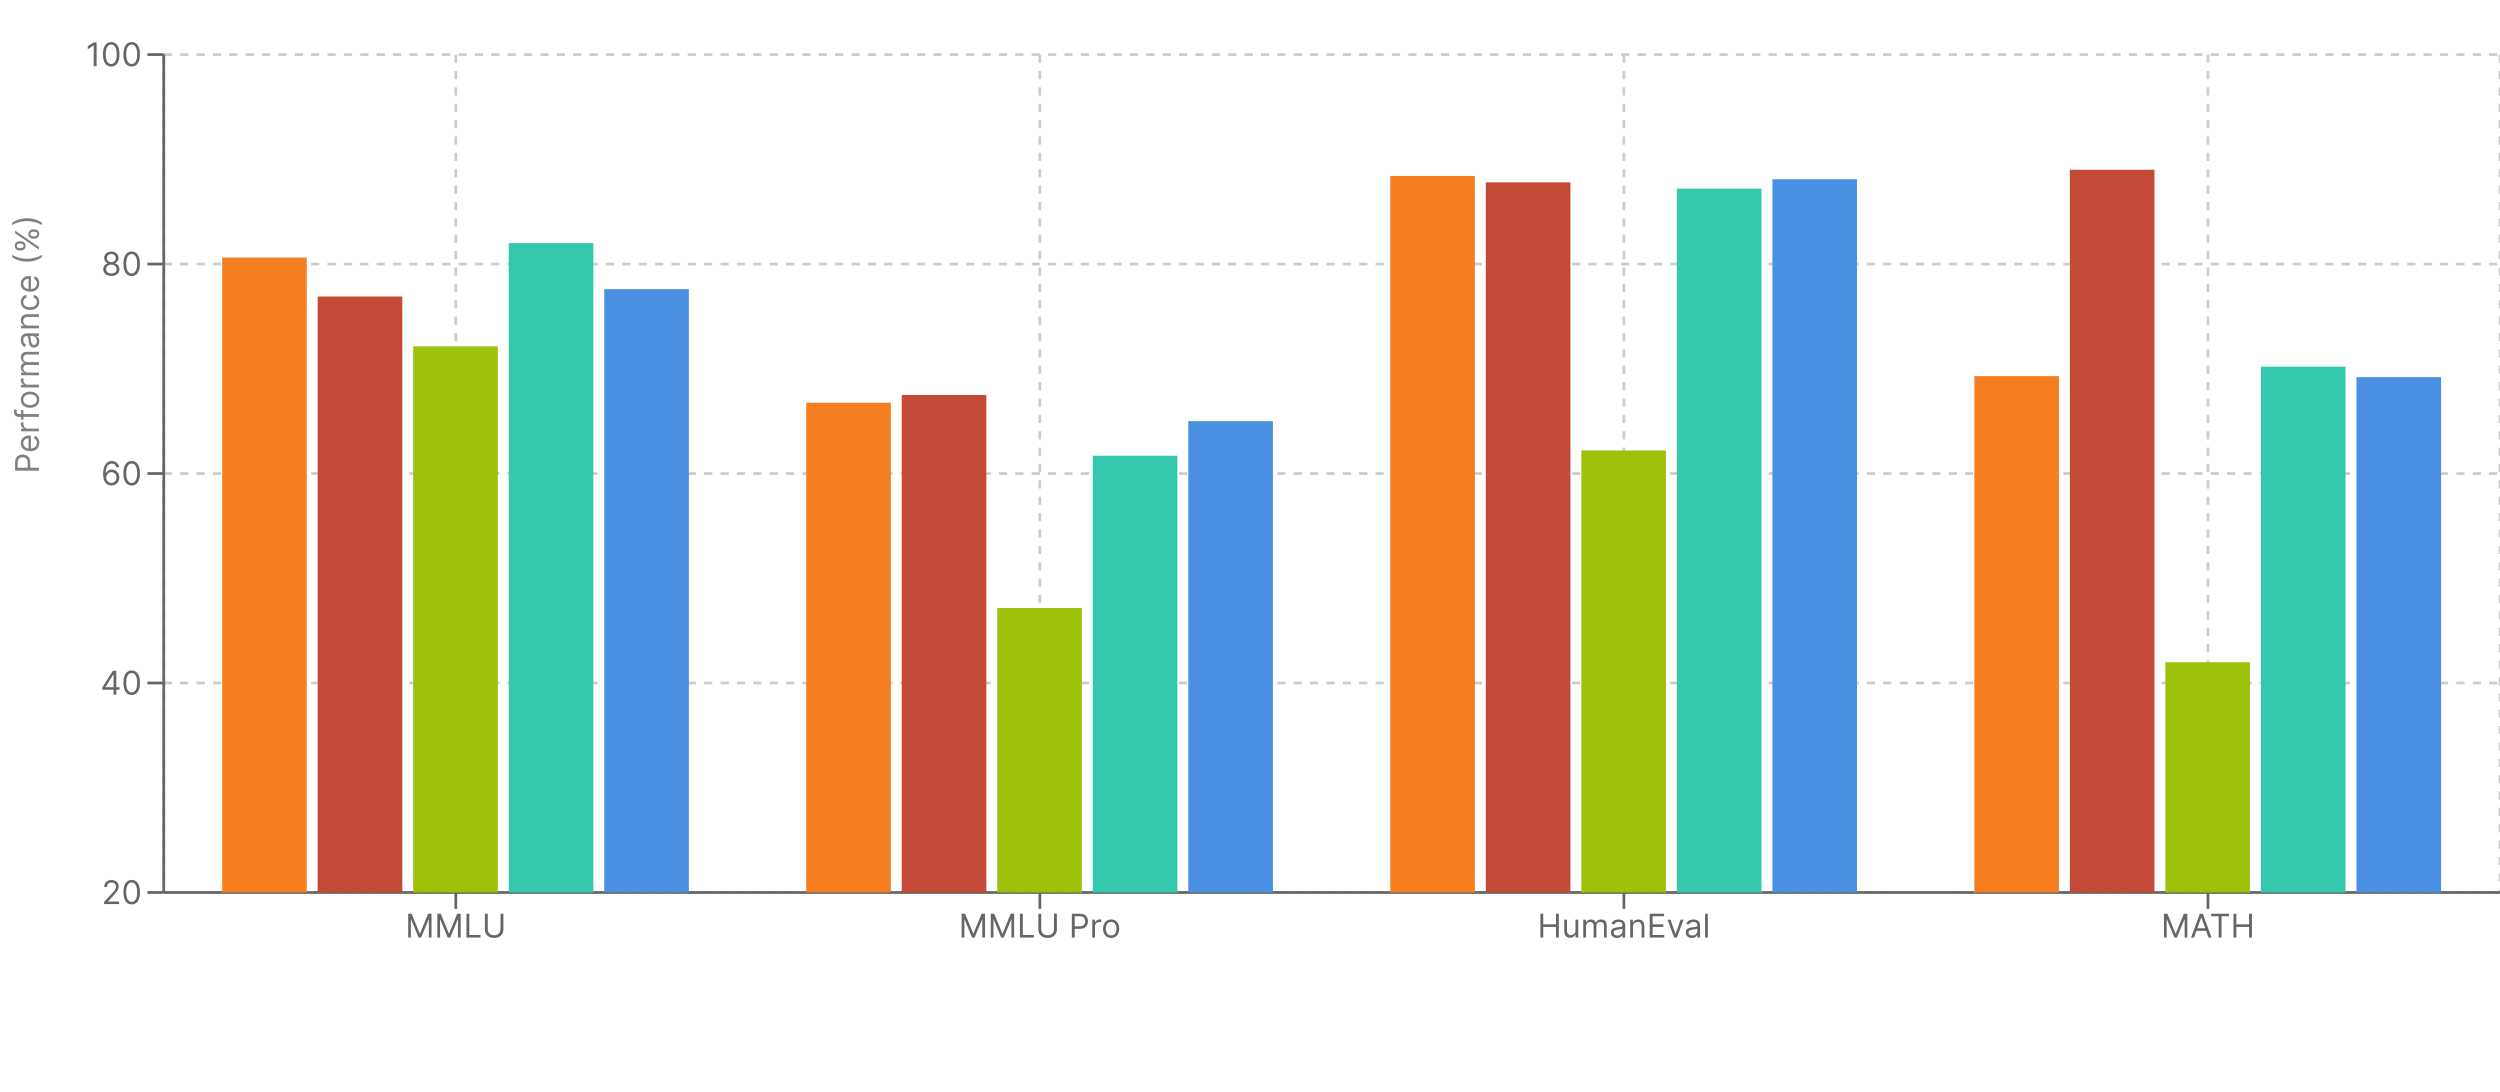 <svg xmlns="http://www.w3.org/2000/svg" fill="none" viewBox="0 0 916 400" height="400" width="916">
<g clip-path="url(#clip0_1_2)">
<path stroke-dasharray="3 3" stroke="#CCCCCC" d="M60 327H916"></path>
<path stroke-dasharray="3 3" stroke="#CCCCCC" d="M60 250.25H916"></path>
<path stroke-dasharray="3 3" stroke="#CCCCCC" d="M60 173.5H916"></path>
<path stroke-dasharray="3 3" stroke="#CCCCCC" d="M60 96.75H916"></path>
<path stroke-dasharray="3 3" stroke="#CCCCCC" d="M60 20H916"></path>
<path stroke-dasharray="3 3" stroke="#CCCCCC" d="M167 20V327"></path>
<path stroke-dasharray="3 3" stroke="#CCCCCC" d="M381 20V327"></path>
<path stroke-dasharray="3 3" stroke="#CCCCCC" d="M595 20V327"></path>
<path stroke-dasharray="3 3" stroke="#CCCCCC" d="M809 20V327"></path>
<path stroke-dasharray="3 3" stroke="#CCCCCC" d="M60 20V327"></path>
<path stroke-dasharray="3 3" stroke="#CCCCCC" d="M916 20V327"></path>
<path stroke="#666666" d="M60 327H916"></path>
<path stroke="#666666" d="M167 333V327"></path>
<path fill="#666666" d="M149.559 334.793H150.82L153.786 342.037H153.888L156.854 334.793H158.116V343.52H157.127V336.889H157.042L154.314 343.52H153.36L150.633 336.889H150.547V343.52H149.559V334.793ZM160.235 334.793H161.496L164.462 342.037H164.564L167.53 334.793H168.791V343.52H167.803V336.889H167.718L164.99 343.52H164.036L161.308 336.889H161.223V343.52H160.235V334.793ZM170.91 343.52V334.793H171.967V342.583H176.024V343.52H170.91ZM183.388 334.793H184.444V340.571C184.444 341.168 184.304 341.7 184.023 342.169C183.744 342.635 183.351 343.003 182.842 343.273C182.334 343.54 181.737 343.673 181.052 343.673C180.368 343.673 179.771 343.54 179.263 343.273C178.754 343.003 178.359 342.635 178.078 342.169C177.8 341.7 177.66 341.168 177.66 340.571V334.793H178.717V340.486C178.717 340.912 178.811 341.291 178.998 341.624C179.186 341.953 179.453 342.213 179.8 342.404C180.149 342.591 180.567 342.685 181.052 342.685C181.538 342.685 181.956 342.591 182.305 342.404C182.655 342.213 182.922 341.953 183.106 341.624C183.294 341.291 183.388 340.912 183.388 340.486V334.793Z"></path>
<path stroke="#666666" d="M381 333V327"></path>
<path fill="#666666" d="M352.35 334.793H353.611L356.577 342.037H356.679L359.645 334.793H360.907V343.52H359.918V336.889H359.833L357.105 343.52H356.151L353.424 336.889H353.338V343.52H352.35V334.793ZM363.026 334.793H364.287L367.253 342.037H367.355L370.321 334.793H371.582V343.52H370.594V336.889H370.509L367.781 343.52H366.827L364.099 336.889H364.014V343.52H363.026V334.793ZM373.701 343.52V334.793H374.758V342.583H378.815V343.52H373.701ZM386.179 334.793H387.235V340.571C387.235 341.168 387.095 341.7 386.814 342.169C386.535 342.635 386.142 343.003 385.633 343.273C385.125 343.54 384.528 343.673 383.843 343.673C383.159 343.673 382.562 343.54 382.054 343.273C381.545 343.003 381.15 342.635 380.869 342.169C380.591 341.7 380.451 341.168 380.451 340.571V334.793H381.508V340.486C381.508 340.912 381.602 341.291 381.789 341.624C381.977 341.953 382.244 342.213 382.591 342.404C382.94 342.591 383.358 342.685 383.843 342.685C384.329 342.685 384.747 342.591 385.096 342.404C385.446 342.213 385.713 341.953 385.897 341.624C386.085 341.291 386.179 340.912 386.179 340.486V334.793ZM392.721 343.52V334.793H395.67C396.354 334.793 396.914 334.916 397.349 335.163C397.786 335.408 398.11 335.739 398.32 336.156C398.531 336.574 398.636 337.04 398.636 337.554C398.636 338.068 398.531 338.536 398.32 338.956C398.113 339.377 397.792 339.712 397.357 339.962C396.923 340.209 396.366 340.333 395.687 340.333H393.573V339.395H395.653C396.121 339.395 396.498 339.314 396.782 339.152C397.066 338.99 397.272 338.771 397.4 338.496C397.531 338.217 397.596 337.904 397.596 337.554C397.596 337.205 397.531 336.892 397.4 336.617C397.272 336.341 397.065 336.125 396.778 335.969C396.491 335.81 396.11 335.73 395.636 335.73H393.778V343.52H392.721ZM400.202 343.52V336.975H401.173V337.963H401.241C401.361 337.639 401.577 337.377 401.889 337.175C402.202 336.973 402.554 336.872 402.946 336.872C403.02 336.872 403.112 336.874 403.223 336.877C403.334 336.879 403.418 336.884 403.474 336.889V337.912C403.44 337.904 403.362 337.891 403.24 337.874C403.121 337.854 402.994 337.844 402.861 337.844C402.543 337.844 402.259 337.911 402.009 338.044C401.761 338.175 401.565 338.357 401.42 338.59C401.278 338.82 401.207 339.083 401.207 339.378V343.52H400.202ZM407.126 343.656C406.536 343.656 406.017 343.516 405.571 343.235C405.128 342.953 404.781 342.56 404.531 342.054C404.284 341.548 404.161 340.958 404.161 340.281C404.161 339.6 404.284 339.004 404.531 338.496C404.781 337.987 405.128 337.592 405.571 337.311C406.017 337.03 406.536 336.889 407.126 336.889C407.717 336.889 408.234 337.03 408.678 337.311C409.124 337.592 409.47 337.987 409.717 338.496C409.967 339.004 410.092 339.6 410.092 340.281C410.092 340.958 409.967 341.548 409.717 342.054C409.47 342.56 409.124 342.953 408.678 343.235C408.234 343.516 407.717 343.656 407.126 343.656ZM407.126 342.753C407.575 342.753 407.945 342.638 408.234 342.408C408.524 342.178 408.739 341.875 408.878 341.5C409.017 341.125 409.087 340.719 409.087 340.281C409.087 339.844 409.017 339.436 408.878 339.058C408.739 338.681 408.524 338.375 408.234 338.142C407.945 337.909 407.575 337.793 407.126 337.793C406.678 337.793 406.308 337.909 406.018 338.142C405.729 338.375 405.514 338.681 405.375 339.058C405.236 339.436 405.166 339.844 405.166 340.281C405.166 340.719 405.236 341.125 405.375 341.5C405.514 341.875 405.729 342.178 406.018 342.408C406.308 342.638 406.678 342.753 407.126 342.753Z"></path>
<path stroke="#666666" d="M595 333V327"></path>
<path fill="#666666" d="M564.393 343.52V334.793H565.45V338.679H570.103V334.793H571.16V343.52H570.103V339.617H565.45V343.52H564.393ZM577.264 340.844V336.975H578.27V343.52H577.264V342.412H577.196C577.043 342.744 576.804 343.027 576.48 343.26C576.156 343.49 575.747 343.605 575.253 343.605C574.844 343.605 574.48 343.516 574.162 343.337C573.844 343.155 573.594 342.882 573.412 342.519C573.23 342.152 573.139 341.69 573.139 341.134V336.975H574.145V341.065C574.145 341.543 574.278 341.923 574.545 342.208C574.815 342.492 575.159 342.634 575.577 342.634C575.827 342.634 576.081 342.57 576.339 342.442C576.601 342.314 576.82 342.118 576.996 341.854C577.175 341.59 577.264 341.253 577.264 340.844ZM580.112 343.52V336.975H581.083V337.997H581.169C581.305 337.648 581.525 337.377 581.829 337.183C582.133 336.987 582.498 336.889 582.924 336.889C583.356 336.889 583.716 336.987 584.002 337.183C584.292 337.377 584.518 337.648 584.68 337.997H584.748C584.916 337.659 585.167 337.391 585.502 337.192C585.838 336.99 586.24 336.889 586.708 336.889C587.294 336.889 587.772 337.073 588.145 337.439C588.517 337.803 588.703 338.369 588.703 339.139V343.52H587.697V339.139C587.697 338.656 587.565 338.311 587.301 338.104C587.037 337.896 586.725 337.793 586.368 337.793C585.907 337.793 585.551 337.932 585.298 338.21C585.045 338.486 584.919 338.835 584.919 339.259V343.52H583.896V339.037C583.896 338.665 583.775 338.365 583.534 338.138C583.292 337.908 582.981 337.793 582.6 337.793C582.339 337.793 582.095 337.862 581.868 338.002C581.643 338.141 581.461 338.334 581.322 338.581C581.186 338.825 581.118 339.108 581.118 339.429V343.52H580.112ZM592.468 343.673C592.053 343.673 591.676 343.595 591.338 343.439C591 343.28 590.732 343.051 590.533 342.753C590.334 342.452 590.235 342.088 590.235 341.662C590.235 341.287 590.309 340.983 590.456 340.75C590.604 340.514 590.801 340.33 591.049 340.196C591.296 340.063 591.569 339.963 591.867 339.898C592.168 339.83 592.471 339.776 592.775 339.736C593.172 339.685 593.495 339.646 593.742 339.621C593.992 339.592 594.174 339.546 594.287 339.48C594.404 339.415 594.462 339.301 594.462 339.139V339.105C594.462 338.685 594.347 338.358 594.117 338.125C593.89 337.892 593.544 337.776 593.081 337.776C592.601 337.776 592.225 337.881 591.952 338.091C591.679 338.301 591.488 338.526 591.377 338.764L590.422 338.423C590.593 338.026 590.82 337.716 591.104 337.494C591.391 337.27 591.703 337.114 592.042 337.026C592.382 336.935 592.718 336.889 593.047 336.889C593.257 336.889 593.499 336.915 593.772 336.966C594.047 337.014 594.313 337.115 594.569 337.269C594.827 337.422 595.042 337.654 595.212 337.963C595.382 338.273 595.468 338.688 595.468 339.208V343.52H594.462V342.634H594.411C594.343 342.776 594.229 342.928 594.07 343.09C593.911 343.252 593.699 343.389 593.435 343.503C593.171 343.617 592.848 343.673 592.468 343.673ZM592.621 342.77C593.019 342.77 593.354 342.692 593.627 342.536C593.902 342.379 594.11 342.178 594.249 341.931C594.391 341.683 594.462 341.423 594.462 341.151V340.23C594.419 340.281 594.326 340.328 594.181 340.371C594.039 340.411 593.874 340.446 593.686 340.477C593.502 340.506 593.321 340.531 593.145 340.554C592.972 340.574 592.831 340.591 592.723 340.605C592.462 340.639 592.218 340.695 591.99 340.771C591.766 340.845 591.584 340.958 591.445 341.108C591.309 341.256 591.24 341.458 591.24 341.713C591.24 342.063 591.37 342.327 591.628 342.506C591.89 342.682 592.221 342.77 592.621 342.77ZM598.309 339.583V343.52H597.303V336.975H598.275V337.997H598.36C598.513 337.665 598.746 337.398 599.059 337.196C599.371 336.992 599.775 336.889 600.269 336.889C600.712 336.889 601.1 336.98 601.433 337.162C601.765 337.341 602.023 337.614 602.208 337.98C602.393 338.344 602.485 338.804 602.485 339.361V343.52H601.479V339.429C601.479 338.915 601.346 338.514 601.079 338.227C600.812 337.938 600.445 337.793 599.979 337.793C599.658 337.793 599.371 337.862 599.119 338.002C598.869 338.141 598.671 338.344 598.526 338.611C598.381 338.878 598.309 339.202 598.309 339.583ZM604.459 343.52V334.793H609.726V335.73H605.516V338.679H609.453V339.617H605.516V342.583H609.794V343.52H604.459ZM616.847 336.975L614.426 343.52H613.404L610.983 336.975H612.074L613.881 342.19H613.949L615.756 336.975H616.847ZM619.901 343.673C619.487 343.673 619.11 343.595 618.772 343.439C618.434 343.28 618.165 343.051 617.967 342.753C617.768 342.452 617.668 342.088 617.668 341.662C617.668 341.287 617.742 340.983 617.89 340.75C618.038 340.514 618.235 340.33 618.482 340.196C618.729 340.063 619.002 339.963 619.3 339.898C619.602 339.83 619.904 339.776 620.208 339.736C620.606 339.685 620.928 339.646 621.175 339.621C621.425 339.592 621.607 339.546 621.721 339.48C621.837 339.415 621.896 339.301 621.896 339.139V339.105C621.896 338.685 621.781 338.358 621.55 338.125C621.323 337.892 620.978 337.776 620.515 337.776C620.035 337.776 619.658 337.881 619.386 338.091C619.113 338.301 618.921 338.526 618.81 338.764L617.856 338.423C618.026 338.026 618.254 337.716 618.538 337.494C618.825 337.27 619.137 337.114 619.475 337.026C619.816 336.935 620.151 336.889 620.481 336.889C620.691 336.889 620.933 336.915 621.205 336.966C621.481 337.014 621.746 337.115 622.002 337.269C622.261 337.422 622.475 337.654 622.646 337.963C622.816 338.273 622.901 338.688 622.901 339.208V343.52H621.896V342.634H621.844C621.776 342.776 621.663 342.928 621.504 343.09C621.344 343.252 621.133 343.389 620.869 343.503C620.604 343.617 620.282 343.673 619.901 343.673ZM620.055 342.77C620.452 342.77 620.788 342.692 621.06 342.536C621.336 342.379 621.543 342.178 621.683 341.931C621.825 341.683 621.896 341.423 621.896 341.151V340.23C621.853 340.281 621.759 340.328 621.614 340.371C621.472 340.411 621.308 340.446 621.12 340.477C620.935 340.506 620.755 340.531 620.579 340.554C620.406 340.574 620.265 340.591 620.157 340.605C619.896 340.639 619.651 340.695 619.424 340.771C619.2 340.845 619.018 340.958 618.879 341.108C618.742 341.256 618.674 341.458 618.674 341.713C618.674 342.063 618.803 342.327 619.062 342.506C619.323 342.682 619.654 342.77 620.055 342.77ZM625.743 334.793V343.52H624.737V334.793H625.743Z"></path>
<path stroke="#666666" d="M809 333V327"></path>
<path fill="#666666" d="M792.883 334.793H794.144L797.11 342.037H797.213L800.178 334.793H801.44V343.52H800.451V336.889H800.366L797.639 343.52H796.684L793.957 336.889H793.872V343.52H792.883V334.793ZM803.917 343.52H802.809L806.013 334.793H807.104L810.309 343.52H809.201L806.593 336.173H806.525L803.917 343.52ZM804.326 340.111H808.792V341.048H804.326V340.111ZM810.171 335.73V334.793H816.717V335.73H813.972V343.52H812.916V335.73H810.171ZM818.348 343.52V334.793H819.405V338.679H824.058V334.793H825.115V343.52H824.058V339.617H819.405V343.52H818.348Z"></path>
<path stroke="#666666" d="M60 20V327"></path>
<path stroke="#666666" d="M54 327H60"></path>
<path fill="#666666" d="M38.138 331.26V330.493L41.019 327.34C41.356 326.97 41.635 326.649 41.854 326.376C42.072 326.101 42.234 325.842 42.34 325.601C42.447 325.357 42.501 325.101 42.501 324.834C42.501 324.527 42.428 324.261 42.28 324.037C42.135 323.813 41.936 323.639 41.683 323.517C41.43 323.395 41.146 323.334 40.831 323.334C40.496 323.334 40.203 323.403 39.953 323.543C39.706 323.679 39.514 323.871 39.378 324.118C39.244 324.365 39.178 324.655 39.178 324.987H38.172C38.172 324.476 38.29 324.027 38.526 323.641C38.761 323.254 39.082 322.953 39.489 322.737C39.898 322.521 40.356 322.413 40.865 322.413C41.376 322.413 41.83 322.521 42.224 322.737C42.619 322.953 42.929 323.244 43.153 323.611C43.378 323.977 43.49 324.385 43.49 324.834C43.49 325.155 43.432 325.469 43.315 325.776C43.202 326.08 43.003 326.419 42.719 326.794C42.438 327.166 42.047 327.621 41.547 328.158L39.587 330.254V330.323H43.644V331.26H38.138ZM48.25 331.379C47.608 331.379 47.061 331.205 46.609 330.855C46.158 330.503 45.812 329.993 45.574 329.325C45.335 328.655 45.216 327.845 45.216 326.896C45.216 325.953 45.335 325.148 45.574 324.48C45.815 323.81 46.162 323.298 46.614 322.946C47.068 322.591 47.614 322.413 48.25 322.413C48.886 322.413 49.43 322.591 49.882 322.946C50.337 323.298 50.683 323.81 50.922 324.48C51.163 325.148 51.284 325.953 51.284 326.896C51.284 327.845 51.165 328.655 50.926 329.325C50.688 329.993 50.342 330.503 49.891 330.855C49.439 331.205 48.892 331.379 48.25 331.379ZM48.25 330.442C48.886 330.442 49.381 330.135 49.733 329.521C50.085 328.908 50.261 328.033 50.261 326.896C50.261 326.141 50.18 325.497 50.019 324.966C49.859 324.435 49.629 324.03 49.328 323.751C49.03 323.473 48.67 323.334 48.25 323.334C47.619 323.334 47.126 323.645 46.771 324.267C46.416 324.886 46.239 325.763 46.239 326.896C46.239 327.652 46.318 328.294 46.477 328.823C46.636 329.351 46.865 329.753 47.163 330.028C47.465 330.304 47.827 330.442 48.25 330.442Z"></path>
<path stroke="#666666" d="M54 250.25H60"></path>
<path fill="#666666" d="M37.5 252.72V251.851L41.335 245.783H41.966V247.129H41.539L38.642 251.715V251.783H43.806V252.72H37.5ZM41.608 254.51V252.456V252.051V245.783H42.613V254.51H41.608ZM48.25 254.629C47.608 254.629 47.061 254.455 46.609 254.105C46.158 253.753 45.812 253.243 45.574 252.575C45.335 251.905 45.216 251.095 45.216 250.146C45.216 249.203 45.335 248.398 45.574 247.73C45.815 247.06 46.162 246.548 46.614 246.196C47.068 245.841 47.614 245.663 48.25 245.663C48.886 245.663 49.43 245.841 49.882 246.196C50.337 246.548 50.683 247.06 50.922 247.73C51.163 248.398 51.284 249.203 51.284 250.146C51.284 251.095 51.165 251.905 50.926 252.575C50.688 253.243 50.342 253.753 49.891 254.105C49.439 254.455 48.892 254.629 48.25 254.629ZM48.25 253.692C48.886 253.692 49.381 253.385 49.733 252.771C50.085 252.158 50.261 251.283 50.261 250.146C50.261 249.391 50.18 248.747 50.019 248.216C49.859 247.685 49.629 247.28 49.328 247.001C49.03 246.723 48.67 246.584 48.25 246.584C47.619 246.584 47.126 246.895 46.771 247.517C46.416 248.136 46.239 249.013 46.239 250.146C46.239 250.902 46.318 251.544 46.477 252.073C46.636 252.601 46.865 253.003 47.163 253.278C47.465 253.554 47.827 253.692 48.25 253.692Z"></path>
<path stroke="#666666" d="M54 173.5H60"></path>
<path fill="#666666" d="M40.813 177.879C40.455 177.874 40.097 177.805 39.739 177.675C39.381 177.544 39.054 177.324 38.759 177.014C38.463 176.702 38.226 176.28 38.047 175.749C37.868 175.215 37.779 174.544 37.779 173.737C37.779 172.965 37.851 172.28 37.996 171.683C38.141 171.084 38.351 170.58 38.627 170.171C38.902 169.759 39.235 169.446 39.624 169.233C40.016 169.02 40.458 168.913 40.949 168.913C41.438 168.913 41.873 169.011 42.253 169.207C42.637 169.401 42.949 169.671 43.191 170.017C43.432 170.364 43.588 170.763 43.659 171.215H42.62C42.523 170.823 42.336 170.497 42.057 170.239C41.779 169.98 41.409 169.851 40.949 169.851C40.273 169.851 39.74 170.145 39.351 170.733C38.965 171.321 38.77 172.146 38.767 173.209H38.836C38.995 172.967 39.184 172.761 39.402 172.591C39.624 172.418 39.868 172.284 40.135 172.19C40.402 172.097 40.685 172.05 40.983 172.05C41.483 172.05 41.941 172.175 42.355 172.425C42.77 172.672 43.103 173.014 43.353 173.452C43.603 173.886 43.728 174.385 43.728 174.948C43.728 175.487 43.607 175.982 43.365 176.43C43.124 176.876 42.784 177.232 42.347 177.496C41.912 177.757 41.401 177.885 40.813 177.879ZM40.813 176.942C41.171 176.942 41.492 176.852 41.776 176.673C42.063 176.494 42.289 176.254 42.453 175.953C42.621 175.652 42.705 175.317 42.705 174.948C42.705 174.587 42.624 174.259 42.462 173.963C42.303 173.665 42.083 173.428 41.801 173.251C41.523 173.075 41.205 172.987 40.847 172.987C40.577 172.987 40.326 173.041 40.093 173.149C39.86 173.254 39.655 173.399 39.479 173.584C39.306 173.769 39.169 173.98 39.07 174.219C38.971 174.455 38.921 174.703 38.921 174.965C38.921 175.311 39.002 175.635 39.164 175.936C39.328 176.237 39.553 176.48 39.837 176.665C40.124 176.849 40.449 176.942 40.813 176.942ZM48.25 177.879C47.608 177.879 47.061 177.705 46.609 177.355C46.158 177.003 45.812 176.493 45.574 175.825C45.335 175.155 45.216 174.345 45.216 173.396C45.216 172.453 45.335 171.648 45.574 170.98C45.815 170.31 46.162 169.798 46.614 169.446C47.068 169.091 47.614 168.913 48.25 168.913C48.886 168.913 49.43 169.091 49.882 169.446C50.337 169.798 50.683 170.31 50.922 170.98C51.163 171.648 51.284 172.453 51.284 173.396C51.284 174.345 51.165 175.155 50.926 175.825C50.688 176.493 50.342 177.003 49.891 177.355C49.439 177.705 48.892 177.879 48.25 177.879ZM48.25 176.942C48.886 176.942 49.381 176.635 49.733 176.021C50.085 175.408 50.261 174.533 50.261 173.396C50.261 172.641 50.18 171.997 50.019 171.466C49.859 170.935 49.629 170.53 49.328 170.251C49.03 169.973 48.67 169.834 48.25 169.834C47.619 169.834 47.126 170.145 46.771 170.767C46.416 171.386 46.239 172.263 46.239 173.396C46.239 174.152 46.318 174.794 46.477 175.323C46.636 175.851 46.865 176.253 47.163 176.528C47.465 176.804 47.827 176.942 48.25 176.942Z"></path>
<path stroke="#666666" d="M54 96.75H60"></path>
<path fill="#666666" d="M40.804 101.129C40.219 101.129 39.702 101.026 39.253 100.818C38.807 100.608 38.459 100.32 38.209 99.953C37.959 99.584 37.836 99.163 37.838 98.692C37.836 98.323 37.908 97.982 38.056 97.669C38.203 97.354 38.405 97.091 38.661 96.881C38.919 96.668 39.208 96.533 39.526 96.476V96.425C39.108 96.317 38.776 96.082 38.529 95.722C38.282 95.358 38.159 94.945 38.162 94.482C38.159 94.038 38.272 93.642 38.499 93.293C38.726 92.943 39.039 92.668 39.436 92.466C39.837 92.264 40.293 92.163 40.804 92.163C41.31 92.163 41.762 92.264 42.159 92.466C42.557 92.668 42.87 92.943 43.097 93.293C43.327 93.642 43.444 94.038 43.446 94.482C43.444 94.945 43.317 95.358 43.067 95.722C42.82 96.082 42.492 96.317 42.083 96.425V96.476C42.398 96.533 42.682 96.668 42.935 96.881C43.188 97.091 43.39 97.354 43.54 97.669C43.691 97.982 43.767 98.323 43.77 98.692C43.767 99.163 43.64 99.584 43.387 99.953C43.137 100.32 42.789 100.608 42.343 100.818C41.9 101.026 41.387 101.129 40.804 101.129ZM40.804 100.192C41.199 100.192 41.54 100.128 41.827 100C42.114 99.872 42.336 99.692 42.492 99.459C42.648 99.226 42.728 98.953 42.73 98.641C42.728 98.311 42.642 98.02 42.475 97.767C42.307 97.514 42.078 97.315 41.789 97.171C41.502 97.026 41.174 96.953 40.804 96.953C40.432 96.953 40.1 97.026 39.807 97.171C39.517 97.315 39.289 97.514 39.121 97.767C38.956 98.02 38.875 98.311 38.878 98.641C38.875 98.953 38.951 99.226 39.104 99.459C39.26 99.692 39.483 99.872 39.773 100C40.063 100.128 40.407 100.192 40.804 100.192ZM40.804 96.05C41.117 96.05 41.394 95.987 41.635 95.862C41.88 95.737 42.071 95.563 42.211 95.338C42.35 95.114 42.421 94.851 42.424 94.55C42.421 94.254 42.351 93.997 42.215 93.778C42.078 93.557 41.89 93.386 41.648 93.267C41.407 93.145 41.125 93.084 40.804 93.084C40.478 93.084 40.192 93.145 39.948 93.267C39.703 93.386 39.515 93.557 39.381 93.778C39.248 93.997 39.182 94.254 39.185 94.55C39.182 94.851 39.249 95.114 39.385 95.338C39.525 95.563 39.716 95.737 39.961 95.862C40.205 95.987 40.486 96.05 40.804 96.05ZM48.25 101.129C47.608 101.129 47.061 100.955 46.609 100.605C46.158 100.253 45.812 99.743 45.574 99.075C45.335 98.405 45.216 97.595 45.216 96.646C45.216 95.703 45.335 94.898 45.574 94.23C45.815 93.56 46.162 93.048 46.614 92.696C47.068 92.341 47.614 92.163 48.25 92.163C48.886 92.163 49.43 92.341 49.882 92.696C50.337 93.048 50.683 93.56 50.922 94.23C51.163 94.898 51.284 95.703 51.284 96.646C51.284 97.595 51.165 98.405 50.926 99.075C50.688 99.743 50.342 100.253 49.891 100.605C49.439 100.955 48.892 101.129 48.25 101.129ZM48.25 100.192C48.886 100.192 49.381 99.885 49.733 99.271C50.085 98.658 50.261 97.783 50.261 96.646C50.261 95.891 50.18 95.247 50.019 94.716C49.859 94.185 49.629 93.78 49.328 93.501C49.03 93.223 48.67 93.084 48.25 93.084C47.619 93.084 47.126 93.395 46.771 94.017C46.416 94.636 46.239 95.513 46.239 96.646C46.239 97.402 46.318 98.044 46.477 98.573C46.636 99.101 46.865 99.503 47.163 99.778C47.465 100.054 47.827 100.192 48.25 100.192Z"></path>
<path stroke="#666666" d="M54 20H60"></path>
<path fill="#666666" d="M35.394 15.533V24.26H34.337V16.641H34.285L32.155 18.055V16.982L34.337 15.533H35.394ZM40.75 24.379C40.108 24.379 39.561 24.205 39.109 23.855C38.658 23.503 38.312 22.993 38.074 22.325C37.835 21.655 37.716 20.845 37.716 19.896C37.716 18.953 37.835 18.148 38.074 17.48C38.315 16.81 38.662 16.298 39.114 15.946C39.568 15.591 40.114 15.413 40.75 15.413C41.386 15.413 41.93 15.591 42.382 15.946C42.837 16.298 43.183 16.81 43.422 17.48C43.663 18.148 43.784 18.953 43.784 19.896C43.784 20.845 43.665 21.655 43.426 22.325C43.188 22.993 42.842 23.503 42.391 23.855C41.939 24.205 41.392 24.379 40.75 24.379ZM40.75 23.442C41.386 23.442 41.881 23.135 42.233 22.521C42.585 21.908 42.761 21.033 42.761 19.896C42.761 19.141 42.68 18.497 42.519 17.966C42.359 17.435 42.129 17.03 41.828 16.752C41.53 16.473 41.17 16.334 40.75 16.334C40.119 16.334 39.626 16.645 39.271 17.267C38.916 17.886 38.739 18.763 38.739 19.896C38.739 20.652 38.818 21.294 38.977 21.823C39.136 22.351 39.365 22.753 39.663 23.029C39.965 23.304 40.327 23.442 40.75 23.442ZM48.25 24.379C47.608 24.379 47.061 24.205 46.609 23.855C46.158 23.503 45.812 22.993 45.574 22.325C45.335 21.655 45.216 20.845 45.216 19.896C45.216 18.953 45.335 18.148 45.574 17.48C45.815 16.81 46.162 16.298 46.614 15.946C47.068 15.591 47.614 15.413 48.25 15.413C48.886 15.413 49.43 15.591 49.882 15.946C50.337 16.298 50.683 16.81 50.922 17.48C51.163 18.148 51.284 18.953 51.284 19.896C51.284 20.845 51.165 21.655 50.926 22.325C50.688 22.993 50.342 23.503 49.891 23.855C49.439 24.205 48.892 24.379 48.25 24.379ZM48.25 23.442C48.886 23.442 49.381 23.135 49.733 22.521C50.085 21.908 50.261 21.033 50.261 19.896C50.261 19.141 50.18 18.497 50.019 17.966C49.859 17.435 49.629 17.03 49.328 16.752C49.03 16.473 48.67 16.334 48.25 16.334C47.619 16.334 47.126 16.645 46.771 17.267C46.416 17.886 46.239 18.763 46.239 19.896C46.239 20.652 46.318 21.294 46.477 21.823C46.636 22.351 46.865 22.753 47.163 23.029C47.465 23.304 47.827 23.442 48.25 23.442Z"></path>
<path fill="#808080" d="M14.26 172.443H5.533V169.494C5.533 168.81 5.656 168.25 5.903 167.815C6.148 167.378 6.479 167.054 6.896 166.844C7.314 166.634 7.78 166.528 8.294 166.528C8.808 166.528 9.276 166.634 9.696 166.844C10.117 167.051 10.452 167.372 10.702 167.807C10.949 168.241 11.072 168.798 11.072 169.477V171.591H10.135V169.511C10.135 169.043 10.054 168.666 9.892 168.382C9.73 168.098 9.511 167.892 9.236 167.764C8.957 167.634 8.644 167.568 8.294 167.568C7.945 167.568 7.632 167.634 7.357 167.764C7.081 167.892 6.865 168.099 6.709 168.386C6.55 168.673 6.47 169.054 6.47 169.528V171.386H14.26V172.443ZM14.396 162.288C14.396 162.919 14.257 163.463 13.979 163.92C13.697 164.375 13.306 164.726 12.803 164.973C12.297 165.217 11.709 165.339 11.038 165.339C10.368 165.339 9.777 165.217 9.266 164.973C8.751 164.726 8.351 164.382 8.064 163.942C7.774 163.499 7.629 162.982 7.629 162.391C7.629 162.05 7.686 161.713 7.8 161.381C7.913 161.048 8.098 160.746 8.354 160.473C8.607 160.2 8.942 159.983 9.359 159.821C9.777 159.659 10.291 159.578 10.902 159.578H11.328V164.624H10.459V160.601C10.089 160.601 9.76 160.675 9.47 160.822C9.18 160.967 8.952 161.175 8.784 161.445C8.617 161.712 8.533 162.027 8.533 162.391C8.533 162.791 8.632 163.138 8.831 163.43C9.027 163.72 9.283 163.943 9.598 164.099C9.913 164.256 10.252 164.334 10.612 164.334H11.192C11.686 164.334 12.105 164.249 12.449 164.078C12.79 163.905 13.05 163.665 13.229 163.358C13.405 163.051 13.493 162.695 13.493 162.288C13.493 162.024 13.456 161.786 13.382 161.572C13.306 161.357 13.192 161.17 13.041 161.014C12.888 160.858 12.697 160.737 12.47 160.652L12.743 159.68C13.072 159.783 13.362 159.955 13.612 160.196C13.859 160.437 14.053 160.736 14.192 161.091C14.328 161.446 14.396 161.845 14.396 162.288ZM14.26 158.048H7.715V157.077H8.703V157.009C8.379 156.889 8.117 156.673 7.915 156.361C7.713 156.048 7.612 155.696 7.612 155.304C7.612 155.23 7.614 155.138 7.617 155.027C7.619 154.916 7.624 154.832 7.629 154.776H8.652C8.644 154.81 8.631 154.888 8.614 155.01C8.594 155.129 8.584 155.256 8.584 155.389C8.584 155.707 8.651 155.991 8.784 156.241C8.915 156.489 9.097 156.685 9.33 156.83C9.56 156.972 9.822 157.043 10.118 157.043H14.26V158.048ZM7.715 150.259H8.567L8.567 153.787H7.715L7.715 150.259ZM14.26 152.73H6.811C6.436 152.73 6.124 152.642 5.874 152.466C5.624 152.29 5.436 152.061 5.311 151.78C5.186 151.499 5.124 151.202 5.124 150.889C5.124 150.642 5.144 150.44 5.183 150.284C5.223 150.128 5.26 150.011 5.294 149.935L6.163 150.224C6.146 150.276 6.125 150.347 6.099 150.438C6.074 150.526 6.061 150.642 6.061 150.787C6.061 151.119 6.145 151.359 6.313 151.507C6.48 151.652 6.726 151.724 7.05 151.724H14.26V152.73ZM14.396 146.46C14.396 147.05 14.256 147.569 13.975 148.015C13.693 148.458 13.3 148.805 12.794 149.055C12.288 149.302 11.697 149.425 11.021 149.425C10.339 149.425 9.744 149.302 9.236 149.055C8.727 148.805 8.332 148.458 8.051 148.015C7.77 147.569 7.629 147.05 7.629 146.46C7.629 145.869 7.77 145.352 8.051 144.908C8.332 144.462 8.727 144.116 9.236 143.869C9.744 143.619 10.339 143.494 11.021 143.494C11.697 143.494 12.288 143.619 12.794 143.869C13.3 144.116 13.693 144.462 13.975 144.908C14.256 145.352 14.396 145.869 14.396 146.46ZM13.493 146.46C13.493 146.011 13.378 145.641 13.148 145.352C12.918 145.062 12.615 144.847 12.24 144.708C11.865 144.569 11.459 144.499 11.021 144.499C10.584 144.499 10.176 144.569 9.798 144.708C9.421 144.847 9.115 145.062 8.882 145.352C8.649 145.641 8.533 146.011 8.533 146.46C8.533 146.908 8.649 147.278 8.882 147.567C9.115 147.857 9.421 148.072 9.798 148.211C10.176 148.35 10.584 148.42 11.021 148.42C11.459 148.42 11.865 148.35 12.24 148.211C12.615 148.072 12.918 147.857 13.148 147.567C13.378 147.278 13.493 146.908 13.493 146.46ZM14.26 141.958H7.715V140.987H8.703V140.919C8.379 140.799 8.117 140.583 7.915 140.271C7.713 139.958 7.612 139.606 7.612 139.214C7.612 139.14 7.614 139.048 7.617 138.937C7.619 138.826 7.624 138.743 7.629 138.686H8.652C8.644 138.72 8.631 138.798 8.614 138.92C8.594 139.039 8.584 139.166 8.584 139.299C8.584 139.618 8.651 139.902 8.784 140.152C8.915 140.399 9.097 140.595 9.33 140.74C9.56 140.882 9.822 140.953 10.118 140.953H14.26V141.958ZM14.26 137.494H7.715L7.715 136.522H8.737V136.437C8.388 136.3 8.117 136.08 7.923 135.776C7.727 135.472 7.629 135.107 7.629 134.681C7.629 134.249 7.727 133.89 7.923 133.603C8.117 133.313 8.388 133.087 8.737 132.925V132.857C8.399 132.69 8.131 132.438 7.932 132.103C7.73 131.768 7.629 131.366 7.629 130.897C7.629 130.312 7.813 129.833 8.179 129.461C8.543 129.089 9.109 128.903 9.879 128.903H14.26V129.908H9.879C9.396 129.908 9.051 130.04 8.844 130.305C8.636 130.569 8.533 130.88 8.533 131.238C8.533 131.698 8.672 132.055 8.95 132.308C9.226 132.56 9.575 132.687 9.999 132.687H14.26V133.71H9.777C9.405 133.71 9.105 133.83 8.878 134.072C8.648 134.313 8.533 134.624 8.533 135.005C8.533 135.266 8.602 135.511 8.742 135.738C8.881 135.962 9.074 136.144 9.321 136.283C9.565 136.42 9.848 136.488 10.169 136.488H14.26V137.494ZM14.413 125.138C14.413 125.553 14.335 125.929 14.179 126.267C14.02 126.605 13.791 126.874 13.493 127.072C13.192 127.271 12.828 127.371 12.402 127.371C12.027 127.371 11.723 127.297 11.49 127.149C11.254 127.001 11.07 126.804 10.936 126.557C10.803 126.31 10.703 126.037 10.638 125.739C10.57 125.437 10.516 125.135 10.476 124.831C10.425 124.433 10.386 124.111 10.361 123.864C10.332 123.614 10.286 123.432 10.22 123.318C10.155 123.202 10.041 123.143 9.879 123.143H9.845C9.425 123.143 9.098 123.259 8.865 123.489C8.632 123.716 8.516 124.061 8.516 124.524C8.516 125.004 8.621 125.381 8.831 125.653C9.041 125.926 9.266 126.118 9.504 126.229L9.163 127.183C8.766 127.013 8.456 126.786 8.234 126.501C8.01 126.214 7.854 125.902 7.766 125.564C7.675 125.223 7.629 124.888 7.629 124.558C7.629 124.348 7.655 124.107 7.706 123.834C7.754 123.558 7.855 123.293 8.009 123.037C8.162 122.778 8.394 122.564 8.703 122.393C9.013 122.223 9.428 122.138 9.947 122.138H14.26V123.143H13.374V123.195C13.516 123.263 13.668 123.376 13.83 123.536C13.992 123.695 14.129 123.906 14.243 124.17C14.357 124.435 14.413 124.757 14.413 125.138ZM13.51 124.984C13.51 124.587 13.432 124.251 13.276 123.979C13.119 123.703 12.918 123.496 12.671 123.357C12.423 123.214 12.163 123.143 11.891 123.143H10.97C11.021 123.186 11.068 123.28 11.111 123.425C11.151 123.567 11.186 123.732 11.217 123.919C11.246 124.104 11.271 124.284 11.294 124.46C11.314 124.634 11.331 124.774 11.345 124.882C11.379 125.143 11.435 125.388 11.511 125.615C11.585 125.839 11.697 126.021 11.848 126.161C11.996 126.297 12.197 126.365 12.453 126.365C12.803 126.365 13.067 126.236 13.246 125.977C13.422 125.716 13.51 125.385 13.51 124.984ZM10.322 119.297H14.26V120.302H7.715V119.331H8.737V119.245C8.405 119.092 8.138 118.859 7.936 118.547C7.732 118.234 7.629 117.831 7.629 117.336C7.629 116.893 7.72 116.505 7.902 116.173C8.081 115.841 8.354 115.582 8.72 115.397C9.084 115.213 9.544 115.12 10.101 115.12H14.26V116.126H10.169C9.655 116.126 9.254 116.26 8.967 116.527C8.678 116.794 8.533 117.16 8.533 117.626C8.533 117.947 8.602 118.234 8.742 118.487C8.881 118.737 9.084 118.934 9.351 119.079C9.618 119.224 9.942 119.297 10.322 119.297ZM14.396 110.624C14.396 111.237 14.252 111.766 13.962 112.209C13.672 112.652 13.273 112.993 12.764 113.232C12.256 113.47 11.675 113.589 11.021 113.589C10.357 113.589 9.77 113.467 9.261 113.223C8.75 112.976 8.351 112.632 8.064 112.192C7.774 111.749 7.629 111.232 7.629 110.641C7.629 110.18 7.715 109.766 7.885 109.396C8.055 109.027 8.294 108.724 8.601 108.489C8.908 108.253 9.266 108.107 9.675 108.05V109.055C9.376 109.132 9.112 109.303 8.882 109.567C8.649 109.828 8.533 110.18 8.533 110.624C8.533 111.016 8.635 111.359 8.84 111.655C9.041 111.947 9.327 112.176 9.696 112.341C10.063 112.503 10.493 112.584 10.987 112.584C11.493 112.584 11.933 112.504 12.308 112.345C12.683 112.183 12.975 111.956 13.182 111.663C13.389 111.368 13.493 111.021 13.493 110.624C13.493 110.362 13.447 110.125 13.357 109.912C13.266 109.699 13.135 109.518 12.964 109.371C12.794 109.223 12.589 109.118 12.351 109.055V108.05C12.737 108.107 13.085 108.247 13.395 108.472C13.702 108.693 13.946 108.987 14.128 109.354C14.307 109.717 14.396 110.141 14.396 110.624ZM14.396 103.835C14.396 104.466 14.257 105.01 13.979 105.467C13.697 105.922 13.306 106.273 12.803 106.52C12.297 106.764 11.709 106.886 11.038 106.886C10.368 106.886 9.777 106.764 9.266 106.52C8.751 106.273 8.351 105.929 8.064 105.489C7.774 105.045 7.629 104.528 7.629 103.938C7.629 103.597 7.686 103.26 7.8 102.928C7.913 102.595 8.098 102.293 8.354 102.02C8.607 101.747 8.942 101.53 9.359 101.368C9.777 101.206 10.291 101.125 10.902 101.125H11.328V106.17H10.459V102.148C10.089 102.148 9.76 102.222 9.47 102.369C9.18 102.514 8.952 102.722 8.784 102.991C8.617 103.259 8.533 103.574 8.533 103.938C8.533 104.338 8.632 104.685 8.831 104.977C9.027 105.267 9.283 105.49 9.598 105.646C9.913 105.803 10.252 105.881 10.612 105.881H11.192C11.686 105.881 12.105 105.795 12.449 105.625C12.79 105.452 13.05 105.212 13.229 104.905C13.405 104.598 13.493 104.241 13.493 103.835C13.493 103.571 13.456 103.332 13.382 103.119C13.306 102.903 13.192 102.717 13.041 102.561C12.888 102.405 12.697 102.284 12.47 102.199L12.743 101.227C13.072 101.33 13.362 101.501 13.612 101.743C13.859 101.984 14.053 102.283 14.192 102.638C14.328 102.993 14.396 103.392 14.396 103.835ZM9.896 95.862C8.822 95.862 7.835 95.723 6.935 95.445C6.031 95.163 5.2 94.763 4.442 94.243V93.356C4.723 93.561 5.07 93.753 5.482 93.932C5.891 94.108 6.341 94.263 6.832 94.396C7.321 94.53 7.827 94.635 8.349 94.712C8.872 94.785 9.388 94.822 9.896 94.822C10.572 94.822 11.259 94.757 11.955 94.626C12.651 94.496 13.297 94.32 13.893 94.098C14.49 93.876 14.976 93.629 15.351 93.356V94.243C14.592 94.763 13.763 95.163 12.862 95.445C11.959 95.723 10.97 95.862 9.896 95.862ZM12.624 87.441H12.163C11.845 87.441 11.554 87.375 11.29 87.245C11.023 87.111 10.81 86.918 10.651 86.665C10.489 86.409 10.408 86.1 10.408 85.736C10.408 85.367 10.489 85.057 10.651 84.807C10.81 84.557 11.023 84.368 11.29 84.24C11.554 84.113 11.845 84.049 12.163 84.049H12.624C12.942 84.049 13.234 84.114 13.502 84.245C13.766 84.373 13.979 84.563 14.141 84.816C14.3 85.066 14.379 85.373 14.379 85.736C14.379 86.106 14.3 86.416 14.141 86.669C13.979 86.922 13.766 87.114 13.502 87.245C13.234 87.375 12.942 87.441 12.624 87.441ZM12.163 86.571H12.624C12.888 86.571 13.125 86.509 13.335 86.384C13.543 86.259 13.646 86.043 13.646 85.736C13.646 85.438 13.543 85.228 13.335 85.106C13.125 84.981 12.888 84.918 12.624 84.918H12.163C11.899 84.918 11.663 84.978 11.456 85.097C11.246 85.216 11.141 85.429 11.141 85.736C11.141 86.034 11.246 86.249 11.456 86.38C11.663 86.507 11.899 86.571 12.163 86.571ZM7.629 91.787H7.169C6.851 91.787 6.56 91.722 6.296 91.591C6.028 91.458 5.815 91.265 5.656 91.012C5.494 90.756 5.413 90.446 5.413 90.083C5.413 89.713 5.494 89.404 5.656 89.154C5.815 88.904 6.028 88.715 6.296 88.587C6.56 88.459 6.851 88.395 7.169 88.395H7.629C7.947 88.395 8.24 88.461 8.507 88.591C8.771 88.719 8.984 88.909 9.146 89.162C9.305 89.412 9.385 89.719 9.385 90.083C9.385 90.452 9.305 90.763 9.146 91.016C8.984 91.269 8.771 91.461 8.507 91.591C8.24 91.722 7.947 91.787 7.629 91.787ZM7.169 90.918H7.629C7.894 90.918 8.131 90.856 8.341 90.731C8.548 90.606 8.652 90.39 8.652 90.083C8.652 89.784 8.548 89.574 8.341 89.452C8.131 89.327 7.894 89.265 7.629 89.265H7.169C6.905 89.265 6.669 89.324 6.462 89.444C6.251 89.563 6.146 89.776 6.146 90.083C6.146 90.381 6.251 90.596 6.462 90.726C6.669 90.854 6.905 90.918 7.169 90.918ZM14.26 91.463L5.533 85.463V84.492L14.26 90.492V91.463ZM9.896 79.975C10.97 79.975 11.959 80.115 12.862 80.397C13.763 80.675 14.592 81.074 15.351 81.594V82.481C15.07 82.276 14.723 82.086 14.311 81.909C13.902 81.731 13.453 81.574 12.964 81.441C12.473 81.307 11.966 81.204 11.443 81.13C10.918 81.053 10.402 81.015 9.896 81.015C9.22 81.015 8.534 81.08 7.838 81.211C7.142 81.341 6.496 81.517 5.899 81.739C5.303 81.961 4.817 82.208 4.442 82.481V81.594C5.2 81.074 6.031 80.675 6.935 80.397C7.835 80.115 8.822 79.975 9.896 79.975Z"></path>
<path fill="#F57F20" d="M81.4 94.371H112.4V327H81.4V94.371Z"></path>
<path fill="#F57F20" d="M295.4 147.558H326.4V327H295.4V147.558Z"></path>
<path fill="#F57F20" d="M509.4 64.477H540.4V327H509.4V64.477Z"></path>
<path fill="#F57F20" d="M723.4 137.811H754.4V327H723.4V137.811Z"></path>
<path fill="#C34A36" d="M116.4 108.646H147.4V327H116.4V108.646Z"></path>
<path fill="#C34A36" d="M330.4 144.719H361.4V327H330.4V144.719Z"></path>
<path fill="#C34A36" d="M544.4 66.817H575.4V327H544.4V66.817Z"></path>
<path fill="#C34A36" d="M758.4 62.212H789.4V327H758.4V62.212Z"></path>
<path fill="#9DC209" d="M151.4 126.913H182.4V327H151.4V126.913Z"></path>
<path fill="#9DC209" d="M365.4 222.773H396.4V327H365.4V222.773Z"></path>
<path fill="#9DC209" d="M579.4 165.057H610.4V327H579.4V165.057Z"></path>
<path fill="#9DC209" d="M793.4 242.652H824.4V327H793.4V242.652Z"></path>
<path fill="#34C8AC" d="M186.4 89.075H217.4V327H186.4V89.075Z"></path>
<path fill="#34C8AC" d="M400.4 166.976H431.4V327H400.4V166.976Z"></path>
<path fill="#34C8AC" d="M614.4 69.12H645.4V327H614.4V69.12Z"></path>
<path fill="#34C8AC" d="M828.4 134.357H859.4V327H828.4V134.357Z"></path>
<path fill="#4A90E2" d="M221.4 105.96H252.4V327H221.4V105.96Z"></path>
<path fill="#4A90E2" d="M435.4 154.312H466.4V327H435.4V154.312Z"></path>
<path fill="#4A90E2" d="M649.4 65.666H680.4V327H649.4V65.666Z"></path>
<path fill="#4A90E2" d="M863.4 138.195H894.4V327H863.4V138.195Z"></path>
</g>
<defs>
<clipPath id="clip0_1_2">
<rect fill="white" height="400" width="916"></rect>
</clipPath>
</defs>
</svg>
